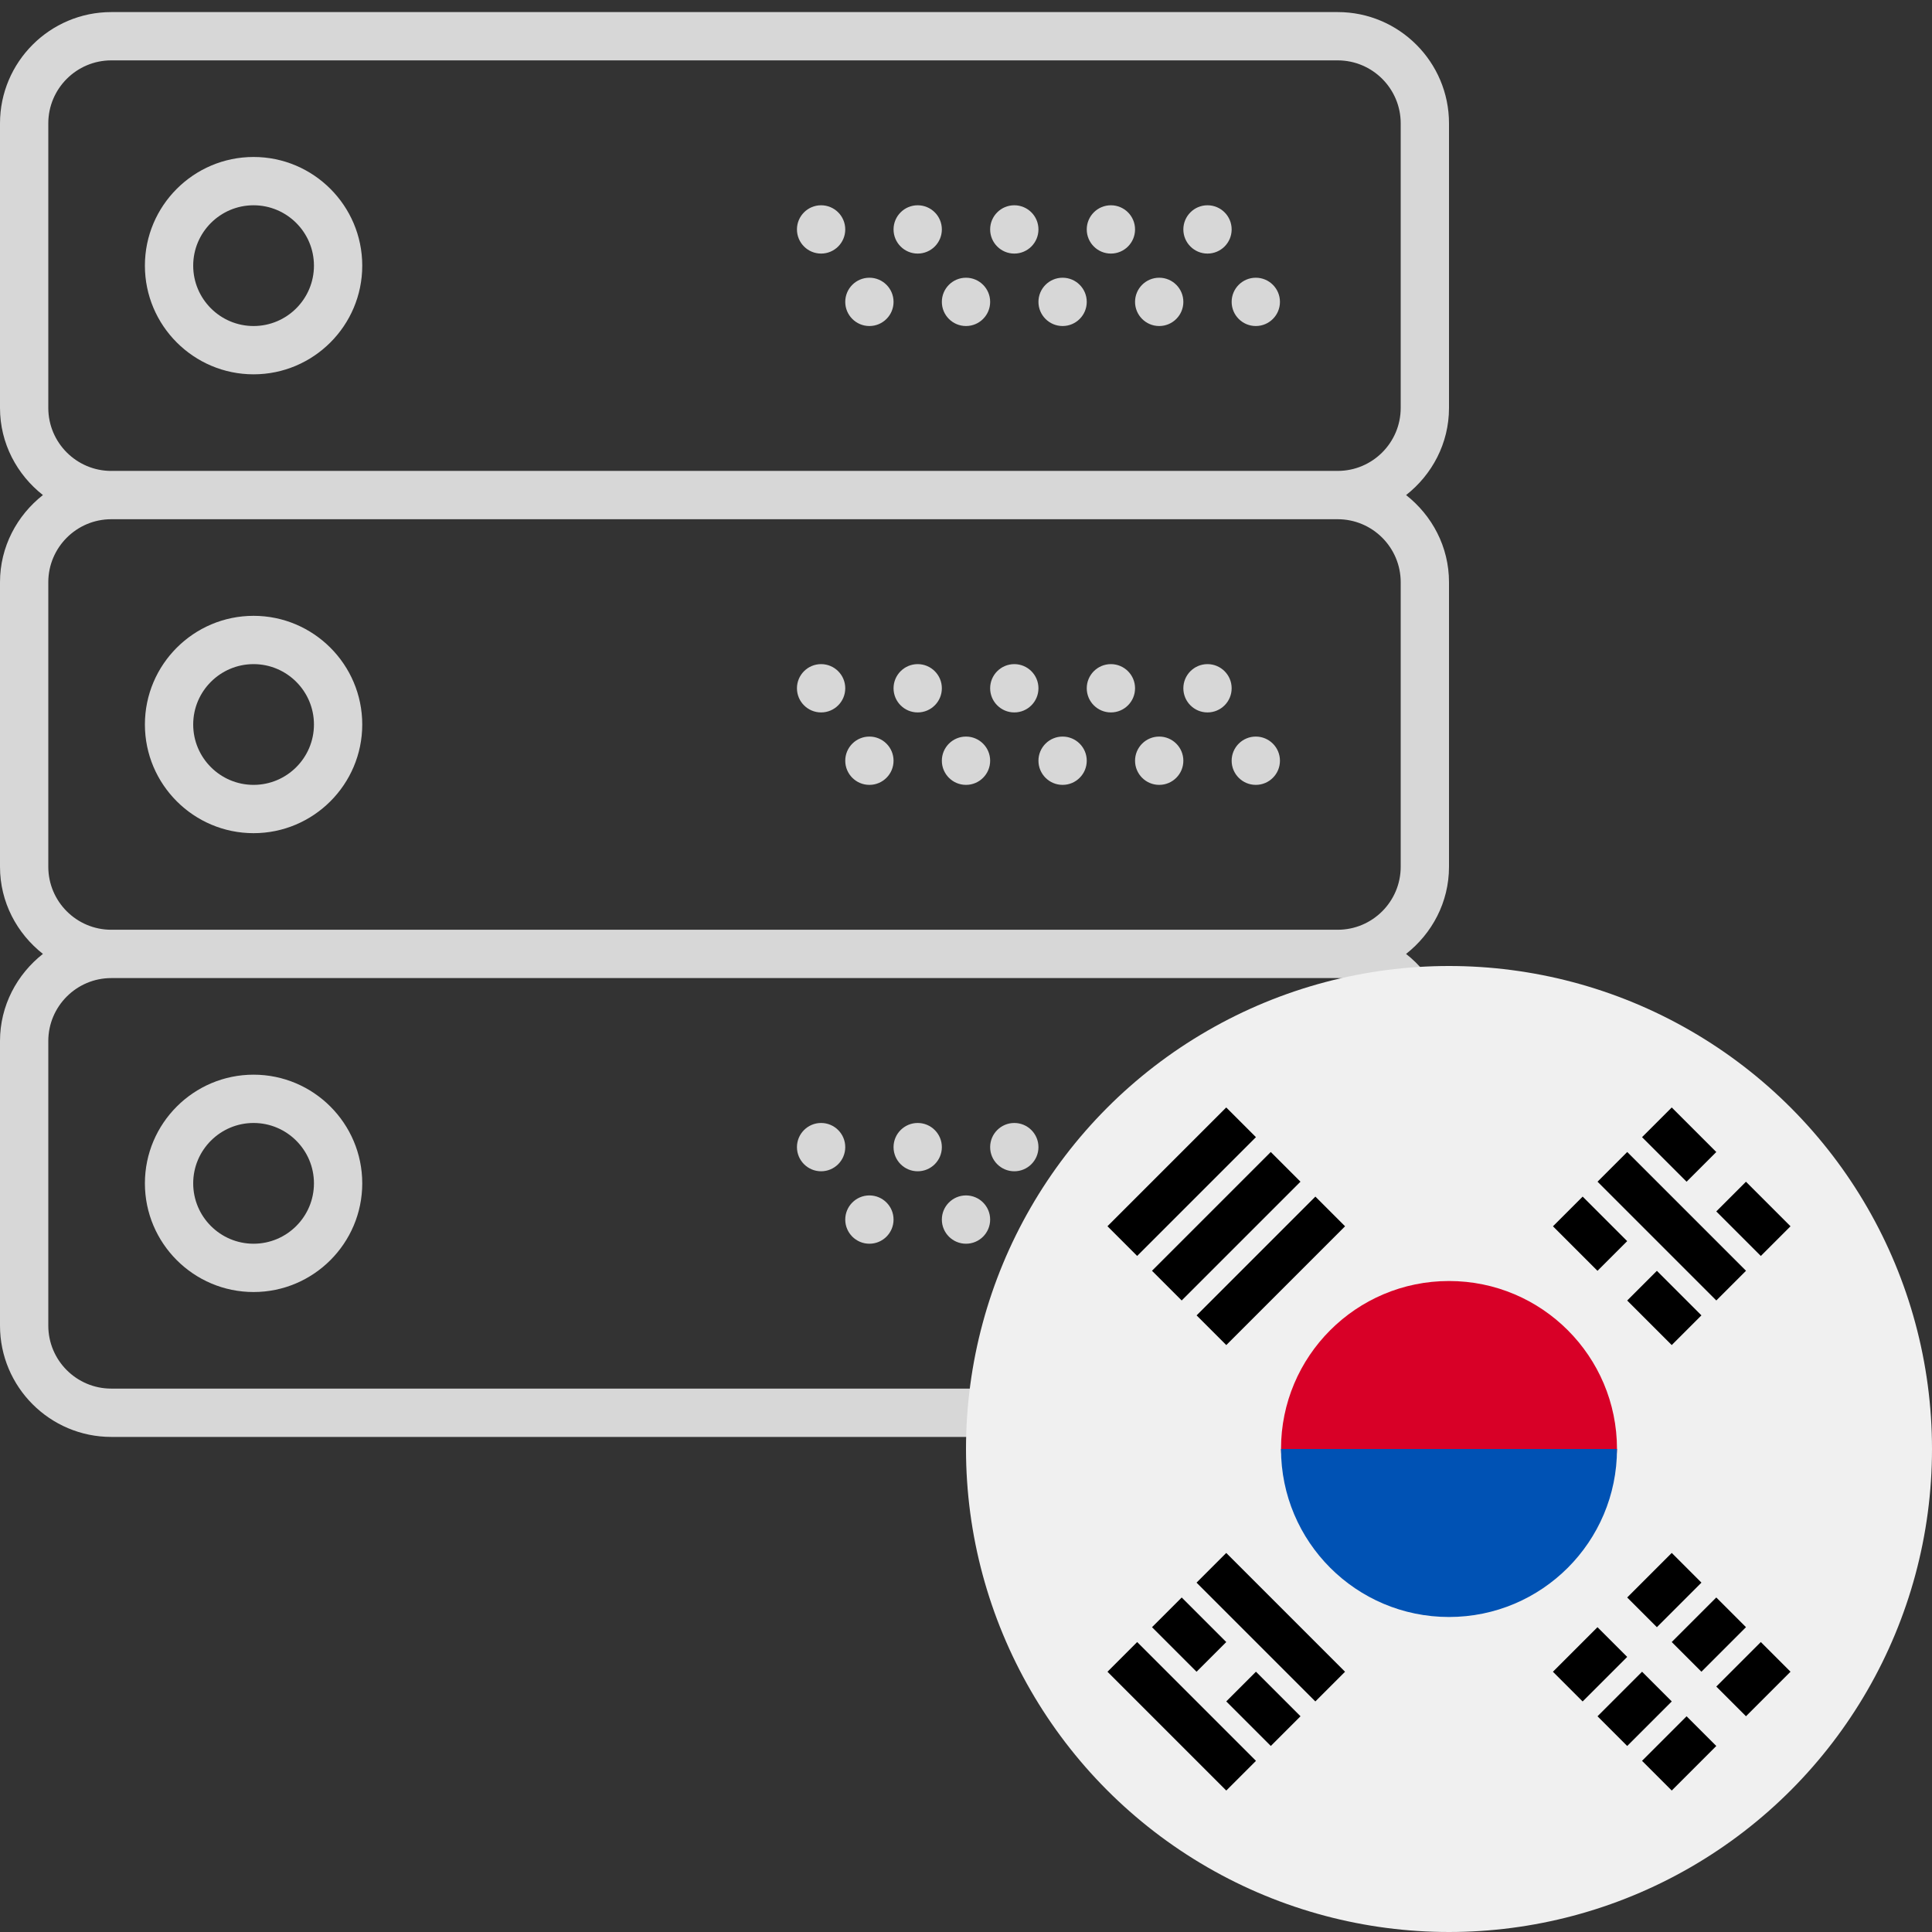 <?xml version="1.0" encoding="UTF-8"?>
<svg width="80px" height="80px" viewBox="0 0 80 80" version="1.1" xmlns="http://www.w3.org/2000/svg" xmlns:xlink="http://www.w3.org/1999/xlink">
    <rect x="0" y="0" width="80" height="80" fill="#333333" stroke="none"/>
    <!-- Generator: Sketch 54.1 (76490) - https://sketchapp.com -->
    <title>Group 3</title>
    <desc>Created with Sketch.</desc>
    <g id="마루호스팅" stroke="none" stroke-width="1" fill="none" fill-rule="evenodd">
        <g id="mh-mobile-list" transform="translate(-150, -121)" fill-rule="nonzero">
            <g id="viewer">
                <g id="Group-3" transform="translate(150, 121)">
                    <g id="server-(3)" opacity="0.802" fill="#FFFFFF">
                        <path d="M10.5,6.5 C8.019,6.5 6,8.519 6,11 C6,13.481 8.019,15.5 10.5,15.5 C12.981,15.5 15,13.481 15,11 C15,8.519 12.981,6.5 10.5,6.5 Z M10.5,13.5 C9.122,13.5 8,12.379 8,11 C8,9.621 9.122,8.5 10.5,8.5 C11.878,8.5 13,9.621 13,11 C13,12.379 11.878,13.5 10.5,13.5 Z" id="Shape"></path>
                        <circle id="Oval" cx="50" cy="9.5" r="1"></circle>
                        <circle id="Oval" cx="46" cy="9.5" r="1"></circle>
                        <circle id="Oval" cx="52" cy="12.5" r="1"></circle>
                        <circle id="Oval" cx="48" cy="12.5" r="1"></circle>
                        <circle id="Oval" cx="42" cy="9.5" r="1"></circle>
                        <circle id="Oval" cx="44" cy="12.5" r="1"></circle>
                        <circle id="Oval" cx="38" cy="9.5" r="1"></circle>
                        <circle id="Oval" cx="40" cy="12.5" r="1"></circle>
                        <circle id="Oval" cx="34" cy="9.5" r="1"></circle>
                        <circle id="Oval" cx="36" cy="12.5" r="1"></circle>
                        <path d="M60,16.892 L60,5.108 C60,2.567 57.933,0.5 55.392,0.5 L4.608,0.5 C2.067,0.5 0,2.567 0,5.108 L0,16.891 C0,18.36 0.703,19.655 1.777,20.499 C0.703,21.344 0,22.64 0,24.108 L0,35.891 C0,37.36 0.703,38.655 1.777,39.499 C0.703,40.344 0,41.64 0,43.108 L0,54.891 C0,57.433 2.067,59.5 4.608,59.5 L55.391,59.5 C57.932,59.5 59.999,57.433 59.999,54.892 L59.999,43.108 C59.999,41.639 59.296,40.344 58.222,39.5 C59.297,38.656 60,37.36 60,35.892 L60,24.108 C60,22.639 59.297,21.344 58.223,20.5 C59.297,19.656 60,18.36 60,16.892 Z M58,43.108 L58,54.891 C58,56.329 56.83,57.499 55.392,57.499 L4.608,57.499 C3.17,57.5 2,56.33 2,54.892 L2,43.108 C2,41.67 3.17,40.5 4.608,40.5 L55.391,40.5 C56.83,40.5 58,41.67 58,43.108 Z M58,24.108 L58,35.891 C58,37.329 56.83,38.499 55.392,38.499 L4.608,38.499 C3.17,38.5 2,37.33 2,35.892 L2,24.108 C2,22.67 3.17,21.5 4.608,21.5 L55.391,21.5 C56.83,21.5 58,22.67 58,24.108 Z M4.608,19.5 C3.17,19.5 2,18.33 2,16.892 L2,5.108 C2,3.67 3.17,2.5 4.608,2.5 L55.391,2.5 C56.83,2.5 58,3.67 58,5.108 L58,16.891 C58,18.329 56.83,19.499 55.392,19.499 L4.608,19.499 L4.608,19.5 Z" id="Shape"></path>
                        <path d="M10.5,34.5 C12.981,34.5 15,32.481 15,30 C15,27.519 12.981,25.5 10.5,25.5 C8.019,25.5 6,27.519 6,30 C6,32.481 8.019,34.5 10.5,34.5 Z M10.5,27.5 C11.878,27.5 13,28.621 13,30 C13,31.379 11.878,32.5 10.5,32.5 C9.122,32.5 8,31.379 8,30 C8,28.621 9.122,27.5 10.5,27.5 Z" id="Shape"></path>
                        <circle id="Oval" cx="50" cy="28.5" r="1"></circle>
                        <circle id="Oval" cx="46" cy="28.5" r="1"></circle>
                        <circle id="Oval" cx="52" cy="31.5" r="1"></circle>
                        <circle id="Oval" cx="48" cy="31.5" r="1"></circle>
                        <circle id="Oval" cx="42" cy="28.5" r="1"></circle>
                        <circle id="Oval" cx="44" cy="31.5" r="1"></circle>
                        <circle id="Oval" cx="38" cy="28.5" r="1"></circle>
                        <circle id="Oval" cx="40" cy="31.5" r="1"></circle>
                        <circle id="Oval" cx="34" cy="28.5" r="1"></circle>
                        <circle id="Oval" cx="36" cy="31.5" r="1"></circle>
                        <path d="M10.5,53.5 C12.981,53.5 15,51.481 15,49 C15,46.519 12.981,44.5 10.5,44.5 C8.019,44.5 6,46.519 6,49 C6,51.481 8.019,53.5 10.5,53.5 Z M10.5,46.5 C11.878,46.5 13,47.621 13,49 C13,50.379 11.878,51.5 10.5,51.5 C9.122,51.5 8,50.379 8,49 C8,47.621 9.122,46.5 10.5,46.5 Z" id="Shape"></path>
                        <circle id="Oval" cx="50" cy="47.5" r="1"></circle>
                        <circle id="Oval" cx="46" cy="47.5" r="1"></circle>
                        <circle id="Oval" cx="52" cy="50.5" r="1"></circle>
                        <circle id="Oval" cx="48" cy="50.5" r="1"></circle>
                        <circle id="Oval" cx="42" cy="47.5" r="1"></circle>
                        <circle id="Oval" cx="44" cy="50.5" r="1"></circle>
                        <circle id="Oval" cx="38" cy="47.5" r="1"></circle>
                        <circle id="Oval" cx="40" cy="50.5" r="1"></circle>
                        <circle id="Oval" cx="34" cy="47.5" r="1"></circle>
                        <circle id="Oval" cx="36" cy="50.5" r="1"></circle>
                    </g>
                    <g id="south-korea" transform="translate(40, 40)">
                        <circle id="Oval" fill="#F0F0F0" cx="20" cy="20" r="20"></circle>
                        <path d="M26.956,20 C26.956,21.739 23.842,26.087 20,26.087 C16.158,26.087 13.044,21.739 13.044,20 C13.044,16.158 16.158,13.044 20,13.044 C23.842,13.044 26.956,16.158 26.956,20 Z" id="Path" fill="#D80027"></path>
                        <path d="M26.956,20 C26.956,23.842 23.842,26.956 20,26.956 C16.158,26.956 13.044,23.842 13.044,20" id="Path" fill="#0052B4"></path>
                        <polygon id="Rectangle" fill="#000000" transform="translate(28.915, 25.841) rotate(-45) translate(-28.915, -25.841) " points="27.611 24.972 30.22 24.972 30.22 26.711 27.611 26.711"></polygon>
                        <polygon id="Rectangle" fill="#000000" transform="translate(25.841, 28.916) rotate(-45) translate(-25.841, -28.916) " points="24.536 28.046 27.145 28.046 27.145 29.786 24.536 29.786"></polygon>
                        <polygon id="Rectangle" fill="#000000" transform="translate(32.605, 29.53) rotate(-45) translate(-32.605, -29.53) " points="31.301 28.66 33.909 28.66 33.909 30.399 31.301 30.399"></polygon>
                        <polygon id="Rectangle" fill="#000000" transform="translate(29.53, 32.605) rotate(-45) translate(-29.53, -32.605) " points="28.226 31.735 30.835 31.735 30.835 33.475 28.226 33.475"></polygon>
                        <polygon id="Rectangle" fill="#000000" transform="translate(30.76, 27.686) rotate(-45) translate(-30.76, -27.686) " points="29.456 26.816 32.065 26.816 32.065 28.555 29.456 28.555"></polygon>
                        <polygon id="Rectangle" fill="#000000" transform="translate(27.686, 30.76) rotate(-45) translate(-27.686, -30.76) " points="26.382 29.891 28.991 29.891 28.991 31.63 26.382 31.63"></polygon>
                        <polygon id="Rectangle" fill="#000000" transform="translate(29.224, 10.776) rotate(-135) translate(-29.224, -10.776) " points="25.746 9.907 32.702 9.907 32.702 11.646 25.746 11.646"></polygon>
                        <polygon id="Rectangle" fill="#000000" transform="translate(25.842, 11.085) rotate(-135) translate(-25.842, -11.085) " points="24.538 10.215 27.146 10.215 27.146 11.954 24.538 11.954"></polygon>
                        <polygon id="Rectangle" fill="#000000" transform="translate(28.916, 14.159) rotate(-135) translate(-28.916, -14.159) " points="27.612 13.289 30.22 13.289 30.22 15.028 27.612 15.028"></polygon>
                        <polygon id="Rectangle" fill="#000000" transform="translate(29.53, 7.395) rotate(-135) translate(-29.53, -7.395) " points="28.225 6.526 30.834 6.526 30.834 8.265 28.225 8.265"></polygon>
                        <polygon id="Rectangle" fill="#000000" transform="translate(32.605, 10.47) rotate(-135) translate(-32.605, -10.47) " points="31.301 9.6 33.91 9.6 33.91 11.339 31.301 11.339"></polygon>
                        <polygon id="Rectangle" fill="#000000" transform="translate(8.932, 31.068) rotate(45) translate(-8.932, -31.068) " points="5.454 30.198 12.411 30.198 12.411 31.937 5.454 31.937"></polygon>
                        <polygon id="Rectangle" fill="#000000" transform="translate(12.314, 30.76) rotate(45) translate(-12.314, -30.76) " points="11.009 29.89 13.618 29.89 13.618 31.629 11.009 31.629"></polygon>
                        <polygon id="Rectangle" fill="#000000" transform="translate(9.239, 27.686) rotate(45) translate(-9.239, -27.686) " points="7.935 26.816 10.544 26.816 10.544 28.555 7.935 28.555"></polygon>
                        <polygon id="Rectangle" fill="#000000" transform="translate(12.621, 27.378) rotate(45) translate(-12.621, -27.378) " points="9.143 26.509 16.1 26.509 16.1 28.248 9.143 28.248"></polygon>
                        <polygon id="Rectangle" fill="#000000" transform="translate(8.932, 8.932) rotate(135) translate(-8.932, -8.932) " points="5.454 8.063 12.41 8.063 12.41 9.802 5.454 9.802"></polygon>
                        <polygon id="Rectangle" fill="#000000" transform="translate(10.776, 10.776) rotate(135) translate(-10.776, -10.776) " points="7.298 9.907 14.254 9.907 14.254 11.646 7.298 11.646"></polygon>
                        <polygon id="Rectangle" fill="#000000" transform="translate(12.622, 12.622) rotate(135) translate(-12.622, -12.622) " points="9.144 11.752 16.1 11.752 16.1 13.491 9.144 13.491"></polygon>
                    </g>
                </g>
            </g>
        </g>
    </g>
</svg>